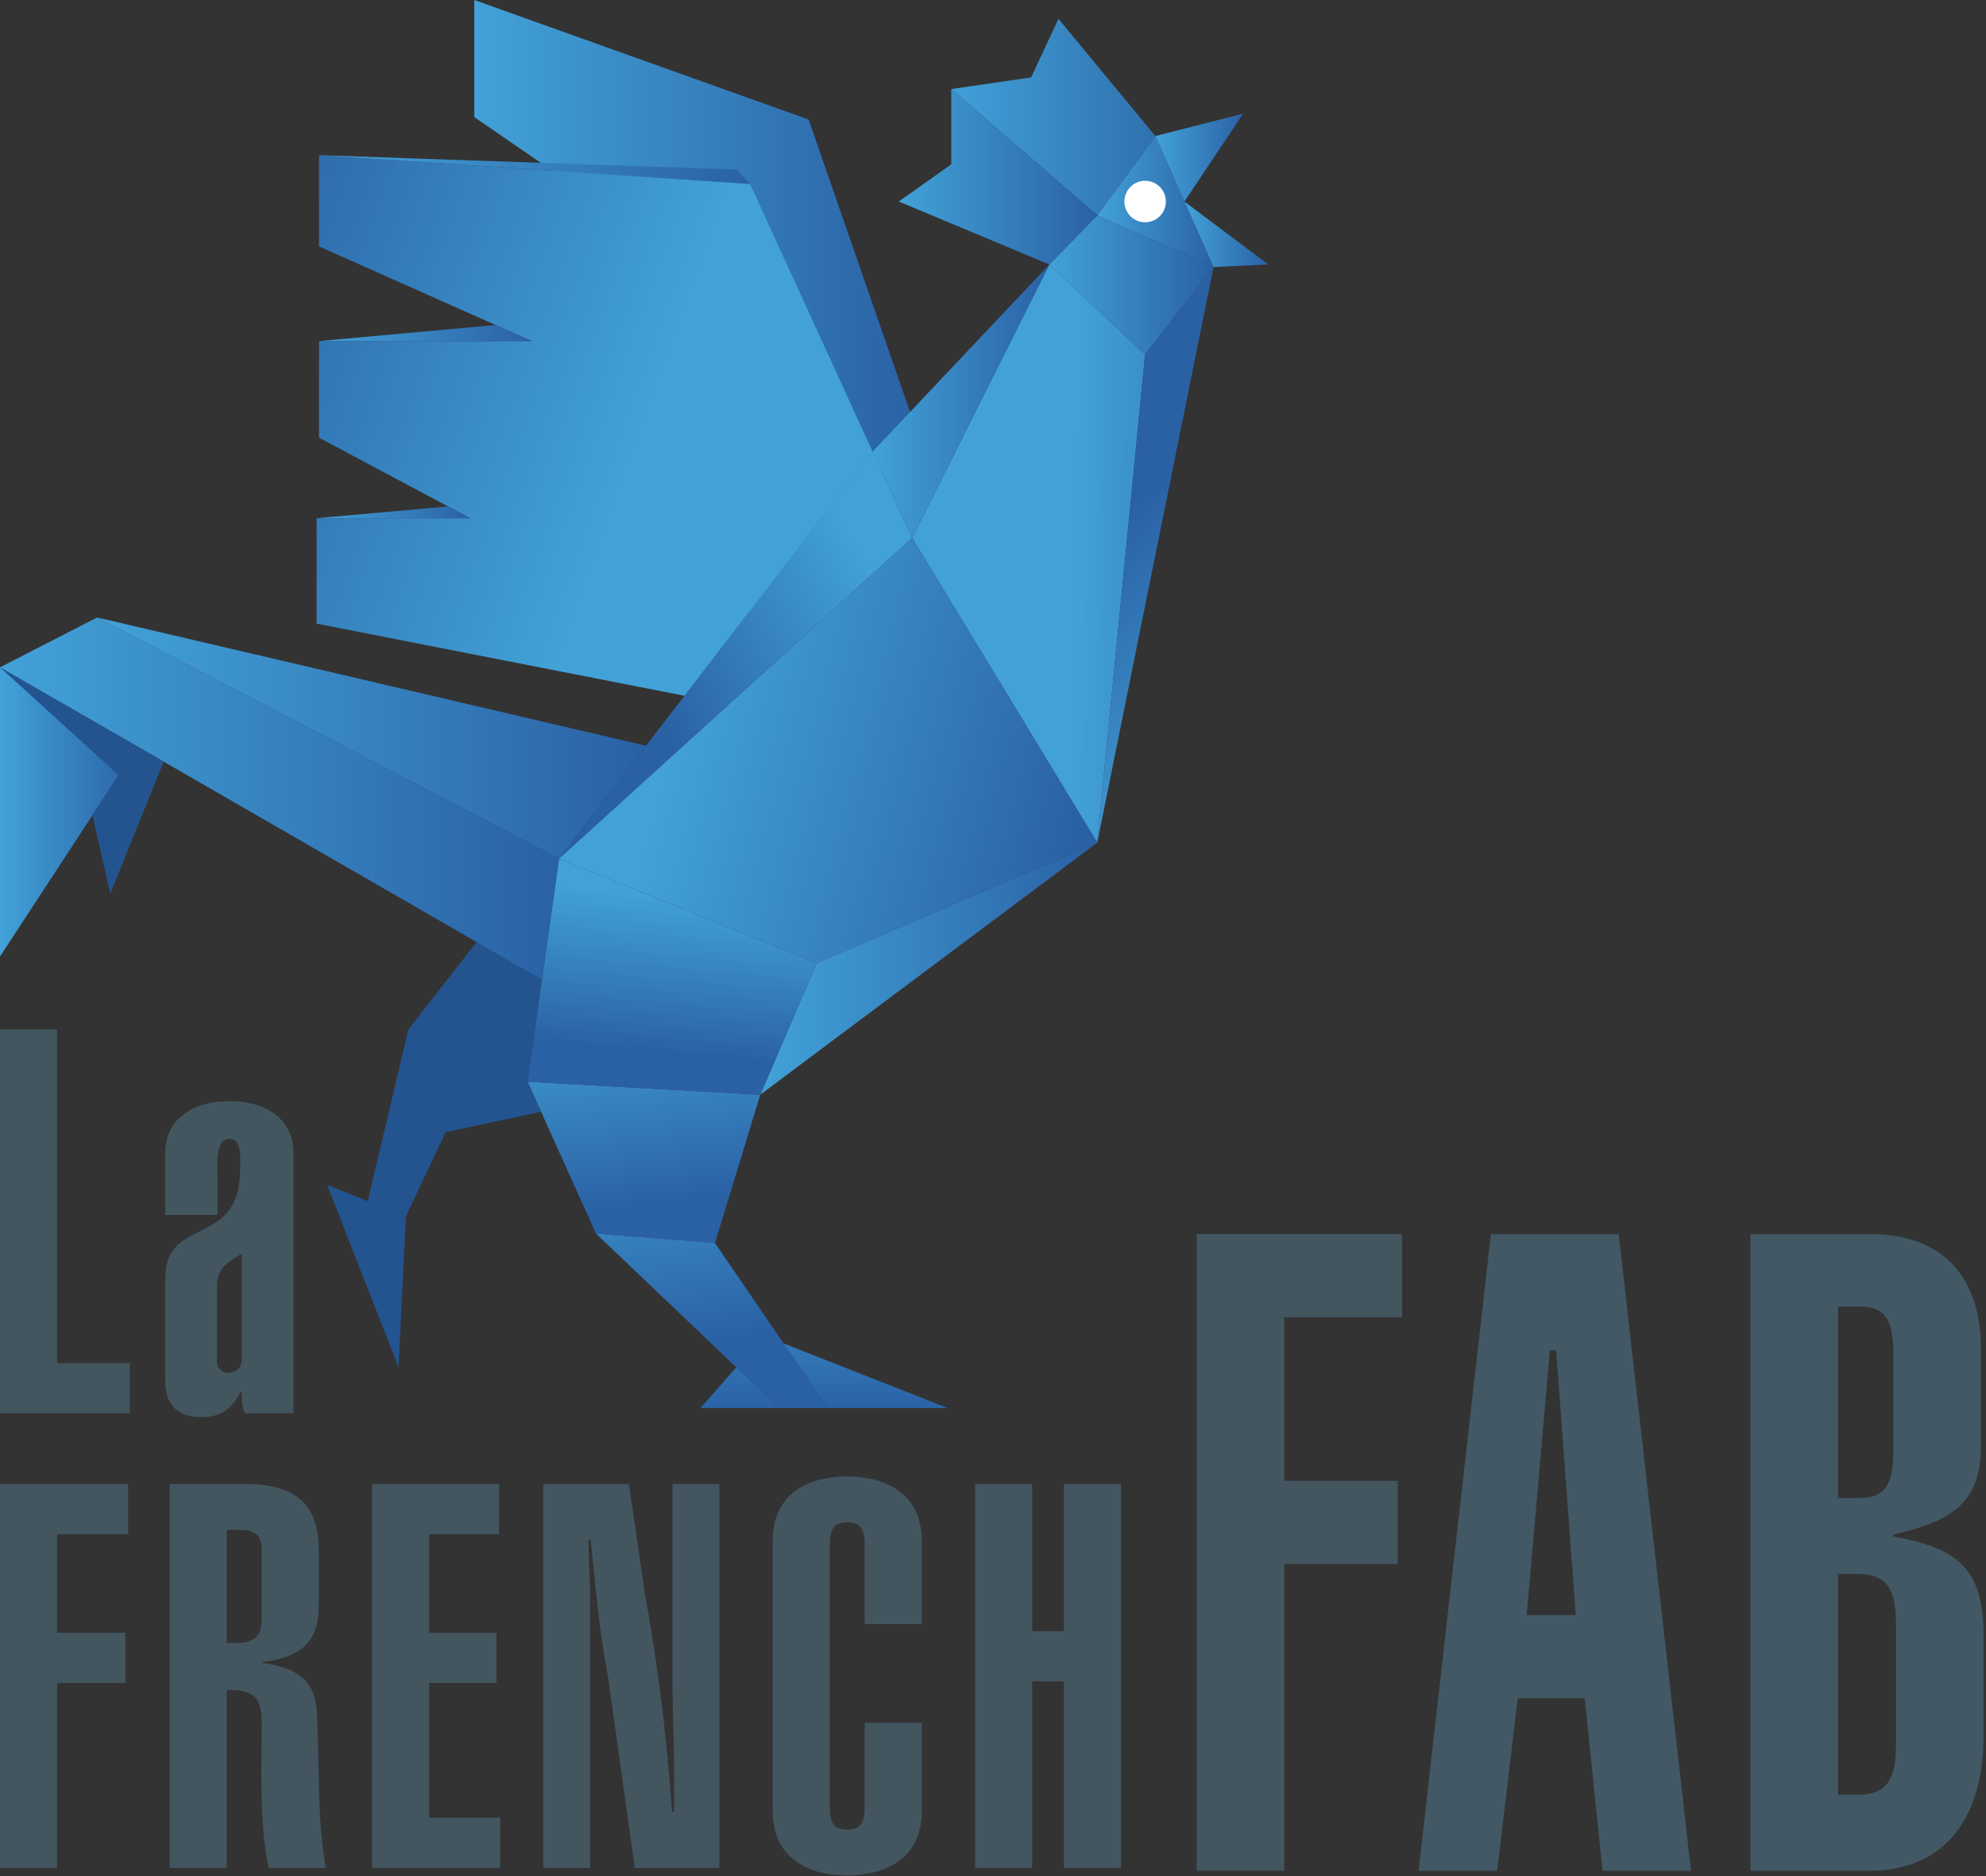 <svg viewBox="0 0 739 698" fill="none" xmlns="http://www.w3.org/2000/svg">
<rect x="0" y="0" width="739" height="698" fill="#333333" stroke="none"/>
<path d="M0 382.971V525.778H48.283V507.122H21.239V382.971H0Z" fill="#435660"></path>
<path d="M89.954 466.403C84.551 469.622 80.743 472.015 80.743 478.044V506.922C81.141 509.323 82.742 510.938 85.355 510.736C87.947 510.338 89.954 508.72 89.954 506.118V466.403ZM109.198 525.778H91.157C89.954 523.379 89.954 520.568 89.954 517.943H89.553C85.547 524.584 82.541 527.184 74.521 527.184C66.121 527.184 61.502 522.584 61.502 513.943V475.434C61.502 452.162 89.361 464.403 89.361 435.123C89.361 431.703 90.157 423.68 85.547 423.68C79.949 423.68 80.945 432.922 80.945 436.919V451.967H61.502V428.903C61.502 417.064 70.721 409.66 85.355 409.66C99.983 409.66 109.198 417.064 109.198 428.903V525.778Z" fill="#435660"></path>
<path d="M0 694.895V552.081H47.681V570.731H21.239V607.433H46.677V626.096H21.239V694.895H0Z" fill="#435660"></path>
<path d="M84.345 611.236H88.365C95.769 611.236 97.377 607.241 97.377 602.029V576.153C97.377 570.731 94.162 569.136 89.361 569.136H84.345V611.236ZM63.117 694.895V552.081H91.157C108.191 552.081 118.605 558.095 118.605 576.553V596.811C118.605 607.433 115.595 616.264 97.57 618.277V618.676C106.987 619.875 117.003 623.077 117.805 636.116C119.013 655.173 117.805 675.224 121.209 694.895H99.982C96.37 678.456 97.377 656.987 97.377 640.331C97.377 631.711 94.162 628.304 84.345 628.708V694.895H63.117Z" fill="#435660"></path>
<path d="M138.438 694.895V552.081H185.728V570.731H159.686V607.433H184.717V626.096H159.686V676.236H186.118V694.895H138.438Z" fill="#435660"></path>
<path d="M234.014 552.081L240.023 593.193C244.836 619.681 248.228 647.15 250.039 674.034H250.843V666.406C251.043 652.567 250.239 638.518 250.239 624.686V552.081H267.672V694.894H236.212L226.2 623.483C222.807 605.831 221.599 589.801 219.795 572.931H218.996C218.996 579.153 219.387 585.363 219.588 591.406V694.894H202.152V552.081H234.014Z" fill="#435660"></path>
<path d="M321.763 604.23V575.146C321.763 567.929 319.564 566.318 315.367 566.318C310.948 566.318 308.743 567.929 308.743 575.146V671.824C308.743 679.049 310.948 680.644 315.367 680.644C319.564 680.644 321.763 679.049 321.763 671.824V640.936H343V673.632C343 692.285 328.385 697.698 315.151 697.698C302.132 697.698 287.505 692.285 287.505 673.632V573.35C287.505 554.694 302.132 549.27 315.151 549.27C328.385 549.27 343 554.694 343 573.35V604.23H321.763Z" fill="#435660"></path>
<path d="M362.836 694.895V552.081H384.079V606.84H395.889V552.081H417.129V694.895H395.889V625.483H384.079V694.895H362.836Z" fill="#435660"></path>
<path d="M196.3 402.428L221.774 458.925L266.052 462.419L282.904 407.248L196.3 402.428Z" fill="url(#paint0_linear)"></path>
<path d="M221.773 458.925L289.913 523.848H308.029L266.052 462.419L221.773 458.925Z" fill="url(#paint1_linear)"></path>
<path d="M260.625 523.848H289.913L273.979 508.667L260.625 523.848Z" fill="url(#paint2_linear)"></path>
<path d="M291.585 499.788L308.029 523.848H352.716L291.585 499.788Z" fill="url(#paint3_linear)"></path>
<path d="M178.111 349.481L151.958 382.987L136.827 446.854L121.731 440.815L148.302 508.666L151.018 452.59L165.815 421.189L201.342 413.606L196.3 402.427L201.658 364.455L178.111 349.481Z" fill="#23548F"></path>
<path d="M176.487 43.553L237.864 85.825L176.487 69.16V105.089L220.091 146.888L175.796 134.863V174.092L281.982 229.747L341.346 161.059L300.895 44.469L176.487 6.10352e-05V43.553Z" fill="url(#paint4_linear)"></path>
<path d="M339.403 200.089L408.29 313.48L426.109 131.873L390.465 98.399L339.403 200.089Z" fill="url(#paint5_linear)"></path>
<path d="M208.011 319.42L303.907 358.315L408.289 313.48L339.403 200.089L208.011 319.42Z" fill="url(#paint6_linear)"></path>
<path d="M303.907 358.315L282.904 407.248L408.29 313.48L303.907 358.315Z" fill="url(#paint7_linear)"></path>
<path d="M208.011 319.42L339.403 200.089L324.697 168.023L208.011 319.42Z" fill="url(#paint8_linear)"></path>
<path d="M324.698 168.023L339.403 200.089L390.466 98.399L324.698 168.023Z" fill="url(#paint9_linear)"></path>
<path d="M196.3 402.428L282.904 407.248L303.907 358.315L208.011 319.42L196.3 402.428Z" fill="url(#paint10_linear)"></path>
<path d="M390.466 98.399L426.11 131.873L451.566 99.337L408.29 80.108L390.466 98.399Z" fill="url(#paint11_linear)"></path>
<path d="M426.11 131.873L408.29 313.48L451.566 99.337L426.11 131.873Z" fill="url(#paint12_linear)"></path>
<path d="M408.29 80.108L451.566 99.337L429.928 50.607L408.29 80.108Z" fill="url(#paint13_linear)"></path>
<path d="M429.928 50.607L440.748 74.973L462.598 42.277L429.928 50.607Z" fill="url(#paint14_linear)"></path>
<path d="M440.748 74.973L451.565 99.337L471.932 98.399L440.748 74.973Z" fill="url(#paint15_linear)"></path>
<path d="M383.678 28.803L353.974 33.128L408.29 80.108L429.928 50.607L393.859 6.999L383.678 28.803Z" fill="url(#paint16_linear)"></path>
<path d="M353.973 61.124L334.456 74.973L390.465 98.399L408.289 80.108L353.973 33.128V61.124Z" fill="url(#paint17_linear)"></path>
<path d="M433.826 74.972C433.826 79.234 430.371 82.69 426.109 82.69C421.847 82.69 418.393 79.234 418.393 74.972C418.393 70.711 421.847 67.255 426.109 67.255C430.371 67.255 433.826 70.711 433.826 74.972Z" fill="white"></path>
<path d="M118.702 91.672L197.828 126.895H118.702V162.821L174.915 192.784H117.815V232.011L254.703 258.84L324.698 168.023L279.084 68.427L118.702 57.732V91.672Z" fill="url(#paint18_linear)"></path>
<path d="M118.702 57.732L279.084 68.427L274.215 63.08L118.702 57.732Z" fill="url(#paint19_linear)"></path>
<path d="M118.702 126.895H197.828L184.386 120.911L118.702 126.895Z" fill="url(#paint20_linear)"></path>
<path d="M117.815 192.784H174.915L166.696 188.403L117.815 192.784Z" fill="url(#paint21_linear)"></path>
<path d="M0 248.257L201.658 364.455L208.011 319.42L36.124 229.716L0 248.257Z" fill="url(#paint22_linear)"></path>
<path d="M36.124 229.716L208.011 319.42L240.372 277.433L36.124 229.716Z" fill="url(#paint23_linear)"></path>
<path d="M0 355.851L51.133 277.72L0 248.257V355.851Z" fill="url(#paint24_linear)"></path>
<path d="M34.391 303.304L41.049 332.436L60.932 283.366L51.132 277.72L34.391 303.304Z" fill="#23548F"></path>
<path d="M0 248.256L51.133 277.72L44.149 288.392L0 248.256Z" fill="#23548F"></path>
<path d="M445.304 695.976V459.117H521.743V490.052H477.882V550.929H520.088V581.871H477.882V695.976H445.304Z" fill="#435660"></path>
<path d="M586.357 600.833L579.045 502.366H576.719L568.083 600.833H586.357ZM554.774 459.117H602.317L629.235 695.975H596.322L589.674 631.777H564.757L557.113 695.975H527.859L554.774 459.117Z" fill="#425865"></path>
<path d="M683.918 667.708H690.895C700.861 667.708 705.518 663.713 705.518 649.077V604.16C705.518 589.524 700.861 585.533 690.895 585.533H683.918V667.708ZM683.918 557.259H691.89C700.861 557.259 704.514 553.261 704.514 539.62V503.693C704.514 490.052 700.861 486.064 691.89 486.064H683.918V557.259ZM651.341 459.117H695.887C724.137 459.117 737.098 476.407 737.098 501.703V539.288C736.763 559.913 724.799 566.239 704.526 570.893V571.56C726.799 575.883 738.093 581.871 738.093 608.483V646.076C738.093 674.356 725.131 695.979 695.559 695.979H651.341V459.117Z" fill="#425865"></path>
<defs>
<linearGradient id="paint0_linear" x1="234.782" y1="368.695" x2="245.338" y2="447.865" gradientUnits="userSpaceOnUse">
<stop stop-color="#42A2D8"></stop>
<stop offset="1" stop-color="#2A61A5"></stop>
</linearGradient>
<linearGradient id="paint1_linear" x1="252.708" y1="406.029" x2="266.021" y2="499.222" gradientUnits="userSpaceOnUse">
<stop stop-color="#42A2D8"></stop>
<stop offset="1" stop-color="#2A61A5"></stop>
</linearGradient>
<linearGradient id="paint2_linear" x1="275.269" y1="455.473" x2="275.269" y2="525.453" gradientUnits="userSpaceOnUse">
<stop stop-color="#42A2D8"></stop>
<stop offset="1" stop-color="#2A61A5"></stop>
</linearGradient>
<linearGradient id="paint3_linear" x1="322.151" y1="455.473" x2="322.151" y2="525.453" gradientUnits="userSpaceOnUse">
<stop stop-color="#42A2D8"></stop>
<stop offset="1" stop-color="#2A61A5"></stop>
</linearGradient>
<linearGradient id="paint4_linear" x1="175.797" y1="114.873" x2="341.348" y2="114.873" gradientUnits="userSpaceOnUse">
<stop stop-color="#42A2D8"></stop>
<stop offset="1" stop-color="#2A61A5"></stop>
</linearGradient>
<linearGradient id="paint5_linear" x1="399.388" y1="205.939" x2="491.181" y2="206.509" gradientUnits="userSpaceOnUse">
<stop stop-color="#42A2D8"></stop>
<stop offset="1" stop-color="#2A61A5"></stop>
</linearGradient>
<linearGradient id="paint6_linear" x1="252.45" y1="261.203" x2="403.78" y2="300.562" gradientUnits="userSpaceOnUse">
<stop stop-color="#42A2D8"></stop>
<stop offset="1" stop-color="#2A61A5"></stop>
</linearGradient>
<linearGradient id="paint7_linear" x1="282.903" y1="360.365" x2="408.287" y2="360.365" gradientUnits="userSpaceOnUse">
<stop stop-color="#42A2D8"></stop>
<stop offset="1" stop-color="#2A61A5"></stop>
</linearGradient>
<linearGradient id="paint8_linear" x1="324.378" y1="210.005" x2="239.997" y2="259.037" gradientUnits="userSpaceOnUse">
<stop stop-color="#42A2D8"></stop>
<stop offset="1" stop-color="#2A61A5"></stop>
</linearGradient>
<linearGradient id="paint9_linear" x1="324.698" y1="149.244" x2="390.466" y2="149.244" gradientUnits="userSpaceOnUse">
<stop stop-color="#42A2D8"></stop>
<stop offset="1" stop-color="#2A61A5"></stop>
</linearGradient>
<linearGradient id="paint10_linear" x1="254.477" y1="332.802" x2="249.049" y2="391.829" gradientUnits="userSpaceOnUse">
<stop stop-color="#42A2D8"></stop>
<stop offset="1" stop-color="#2A61A5"></stop>
</linearGradient>
<linearGradient id="paint11_linear" x1="390.466" y1="105.991" x2="451.567" y2="105.991" gradientUnits="userSpaceOnUse">
<stop stop-color="#42A2D8"></stop>
<stop offset="1" stop-color="#2A61A5"></stop>
</linearGradient>
<linearGradient id="paint12_linear" x1="485.366" y1="269.3" x2="417.52" y2="192.331" gradientUnits="userSpaceOnUse">
<stop stop-color="#42A2D8"></stop>
<stop offset="1" stop-color="#2A61A5"></stop>
</linearGradient>
<linearGradient id="paint13_linear" x1="408.286" y1="74.972" x2="451.566" y2="74.972" gradientUnits="userSpaceOnUse">
<stop stop-color="#42A2D8"></stop>
<stop offset="1" stop-color="#2A61A5"></stop>
</linearGradient>
<linearGradient id="paint14_linear" x1="429.928" y1="58.624" x2="462.6" y2="58.624" gradientUnits="userSpaceOnUse">
<stop stop-color="#42A2D8"></stop>
<stop offset="1" stop-color="#2A61A5"></stop>
</linearGradient>
<linearGradient id="paint15_linear" x1="440.745" y1="87.155" x2="471.932" y2="87.155" gradientUnits="userSpaceOnUse">
<stop stop-color="#42A2D8"></stop>
<stop offset="1" stop-color="#2A61A5"></stop>
</linearGradient>
<linearGradient id="paint16_linear" x1="353.977" y1="43.553" x2="429.928" y2="43.553" gradientUnits="userSpaceOnUse">
<stop stop-color="#41A0D8"></stop>
<stop offset="1" stop-color="#3071AF"></stop>
<stop offset="1" stop-color="#3071AF"></stop>
</linearGradient>
<linearGradient id="paint17_linear" x1="334.456" y1="65.764" x2="408.286" y2="65.764" gradientUnits="userSpaceOnUse">
<stop stop-color="#42A2D8"></stop>
<stop offset="1" stop-color="#2A61A5"></stop>
</linearGradient>
<linearGradient id="paint18_linear" x1="239.182" y1="164.988" x2="68.851" y2="103.234" gradientUnits="userSpaceOnUse">
<stop stop-color="#42A2D8"></stop>
<stop offset="1" stop-color="#2A61A5"></stop>
</linearGradient>
<linearGradient id="paint19_linear" x1="118.702" y1="63.08" x2="279.084" y2="63.08" gradientUnits="userSpaceOnUse">
<stop stop-color="#42A2D8"></stop>
<stop offset="1" stop-color="#2A61A5"></stop>
</linearGradient>
<linearGradient id="paint20_linear" x1="118.702" y1="123.902" x2="197.828" y2="123.902" gradientUnits="userSpaceOnUse">
<stop stop-color="#42A2D8"></stop>
<stop offset="1" stop-color="#2A61A5"></stop>
</linearGradient>
<linearGradient id="paint21_linear" x1="117.814" y1="190.593" x2="174.915" y2="190.593" gradientUnits="userSpaceOnUse">
<stop stop-color="#42A2D8"></stop>
<stop offset="1" stop-color="#2A61A5"></stop>
</linearGradient>
<linearGradient id="paint22_linear" x1="0.001" y1="297.085" x2="208.012" y2="297.085" gradientUnits="userSpaceOnUse">
<stop stop-color="#42A2D8"></stop>
<stop offset="1" stop-color="#2A61A5"></stop>
</linearGradient>
<linearGradient id="paint23_linear" x1="36.124" y1="274.567" x2="240.372" y2="274.567" gradientUnits="userSpaceOnUse">
<stop stop-color="#42A2D8"></stop>
<stop offset="1" stop-color="#2A61A5"></stop>
</linearGradient>
<linearGradient id="paint24_linear" x1="0.001" y1="302.054" x2="51.133" y2="302.054" gradientUnits="userSpaceOnUse">
<stop stop-color="#42A2D8"></stop>
<stop offset="1" stop-color="#2A61A5"></stop>
</linearGradient>
</defs>
</svg>